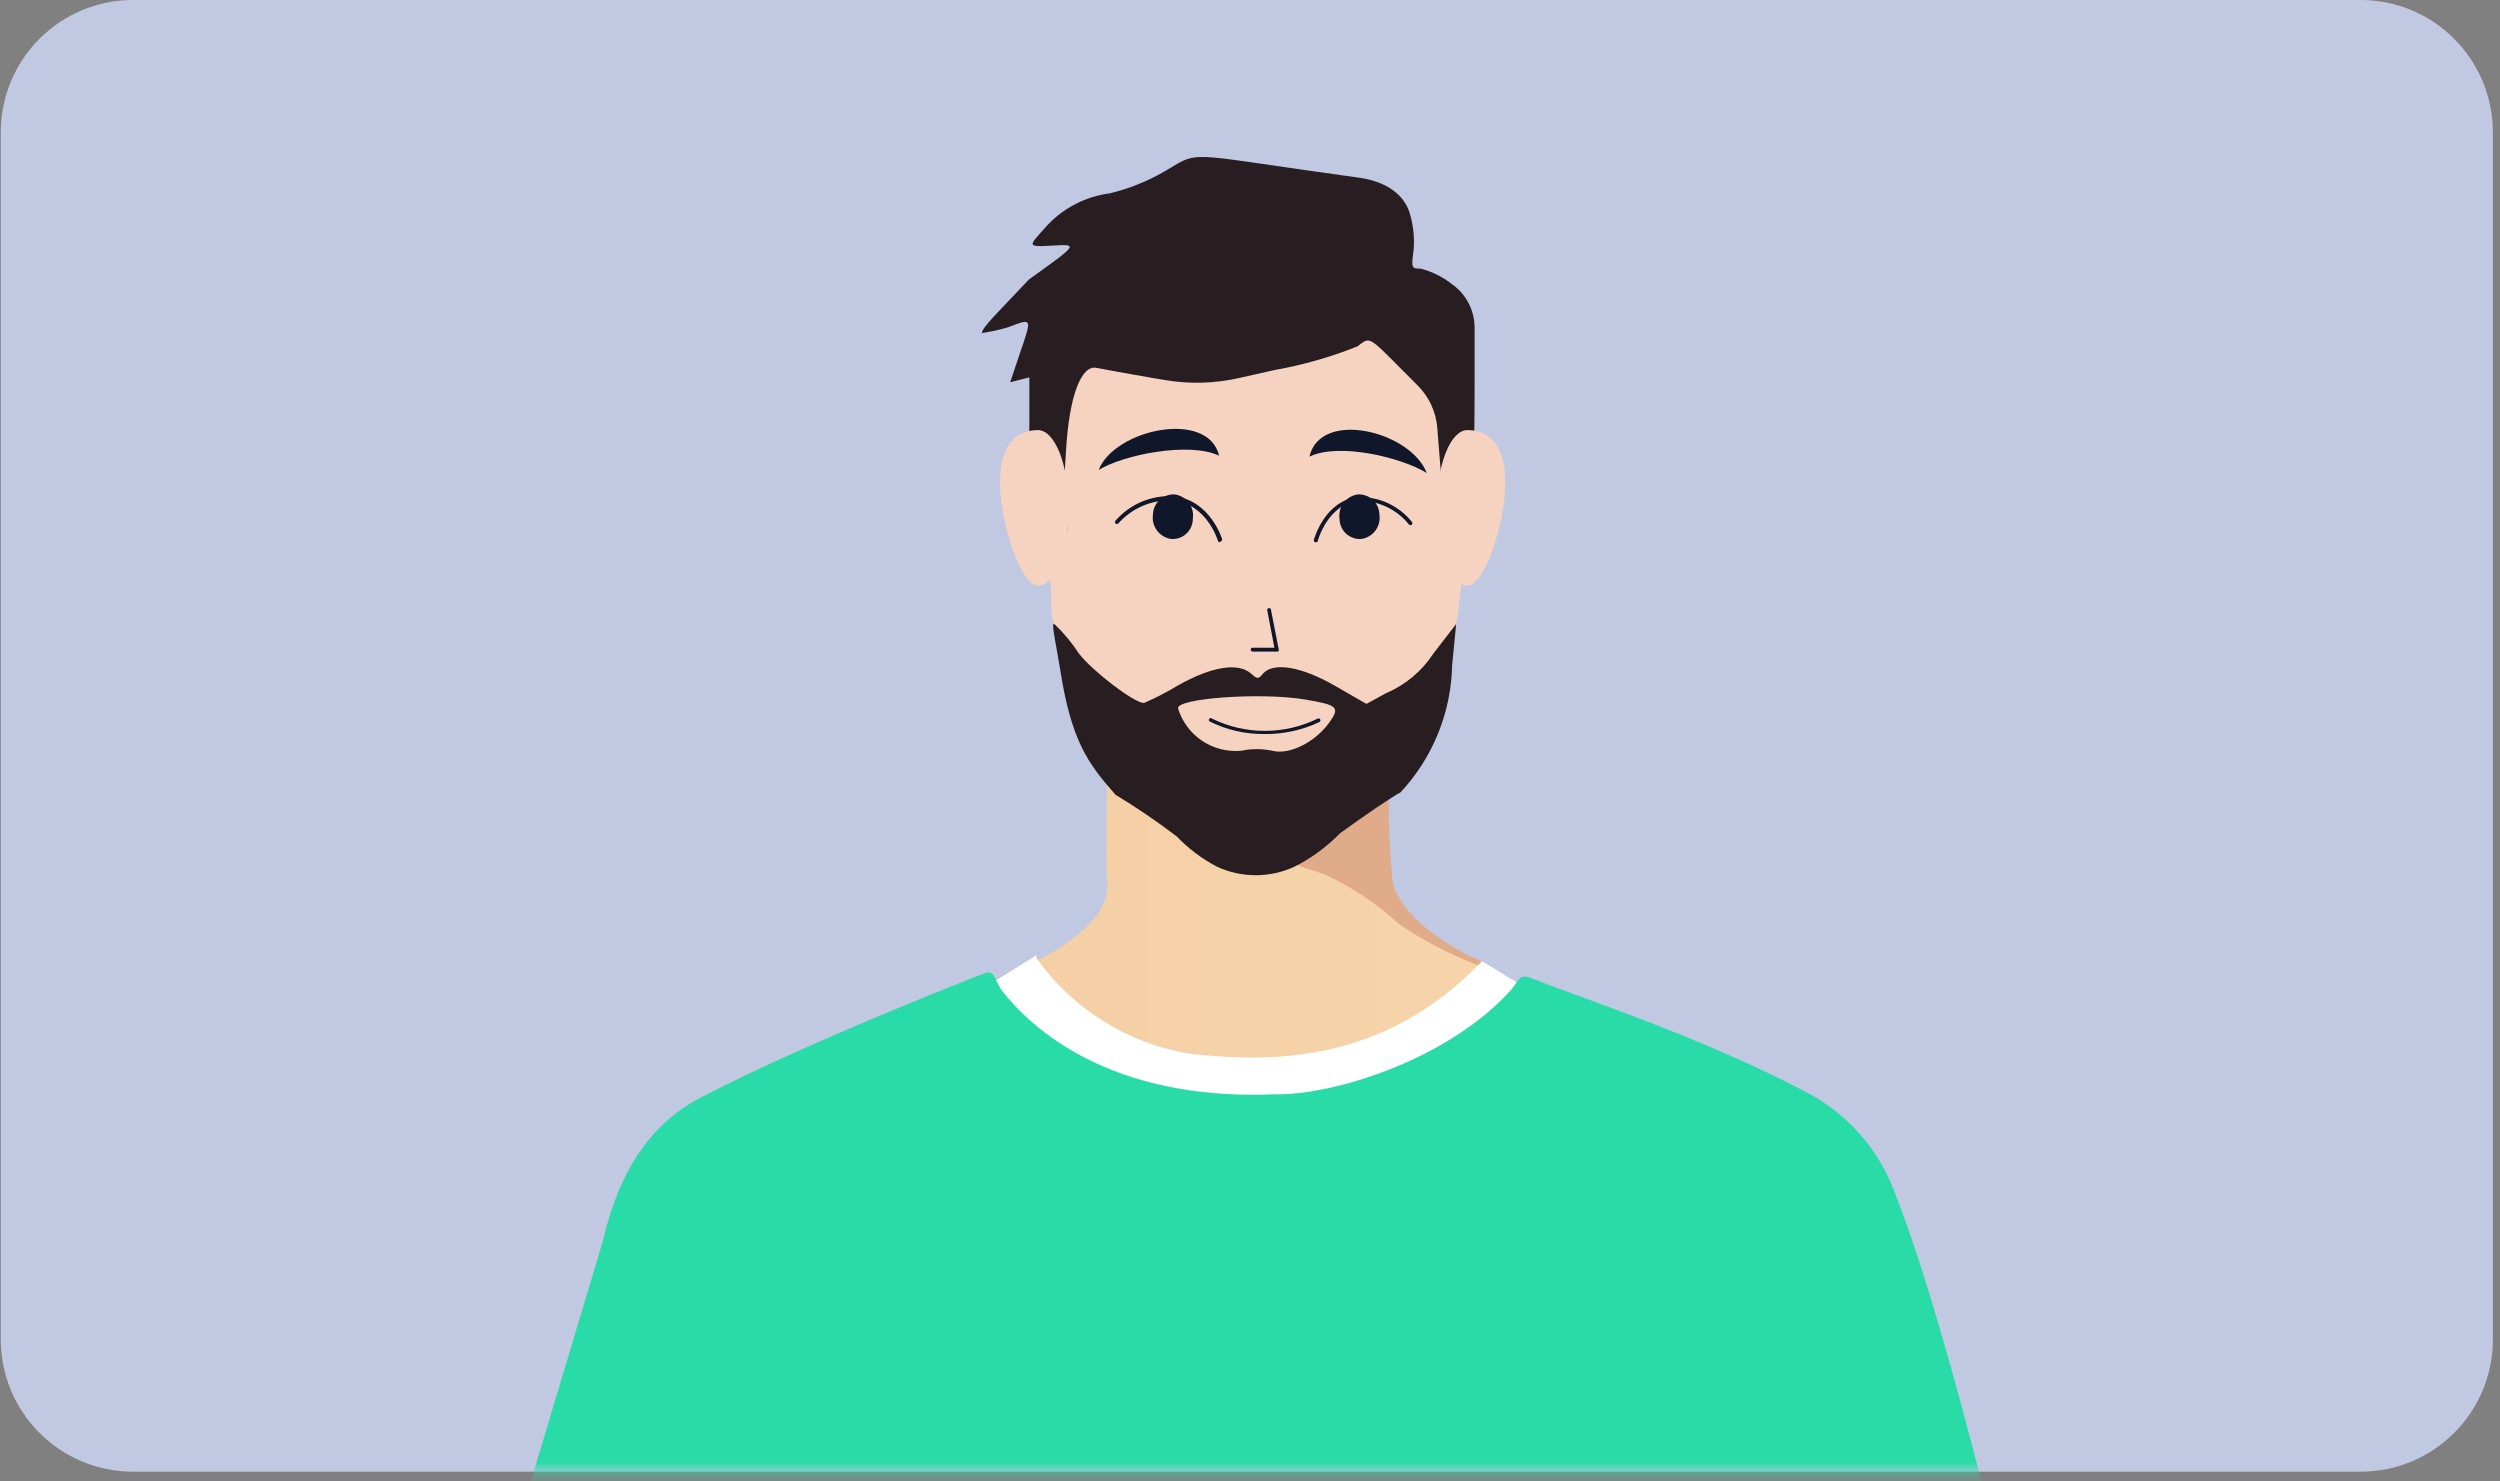 <svg width="189" height="112" viewBox="0 0 189 112" fill="none" xmlns="http://www.w3.org/2000/svg">
<rect x="0" y="0" width="189" height="112" fill="#808080" stroke="none"/>
<g id="Group 3404">
<g id="Group 3379">
<path id="Rectangle 394" d="M0.059 10C0.059 4.477 4.536 0 10.059 0H178.46C183.983 0 188.46 4.477 188.46 10V101.26C188.46 106.783 183.983 111.26 178.46 111.26H10.059C4.536 111.26 0.059 106.783 0.059 101.26V10Z" fill="#C0C8E2"/>
<g id="Clip path group">
<mask id="mask0_1_1689" style="mask-type:luminance" maskUnits="userSpaceOnUse" x="0" y="0" width="189" height="112">
<g id="clip-path">
<path id="Vector" d="M188.46 0H0.059V111.26H188.46V0Z" fill="white"/>
</g>
</mask>
<g mask="url(#mask0_1_1689)">
<g id="Group">
<path id="Vector_2" d="M104.525 57.974L105.207 66.757C105.204 66.978 105.239 67.199 105.311 67.409C105.608 68.299 106.706 70.51 110.444 72.201C116.378 74.901 139.179 86.472 139.179 86.472L49.013 90.492L78.238 72.69C78.238 72.69 83.934 70.109 83.712 66.86C83.563 64.917 83.712 57.959 83.712 57.959L104.525 57.974Z" fill="url(#paint0_linear_1_1689)"/>
<path id="Vector_3" d="M90.758 62.306C93.796 63.804 96.94 65.078 100.164 66.118C102.215 67.059 104.103 68.321 105.756 69.857C107.635 71.132 109.656 72.182 111.779 72.987C112.017 72.987 112.061 72.705 112.061 72.705C112.061 72.705 106.35 70.376 105.296 66.771C104.967 63.563 104.892 60.334 105.074 57.114L90.758 62.306Z" fill="#E0AB89"/>
<path id="Vector_4" d="M78.356 72.438C79.715 74.343 81.437 75.963 83.422 77.202C85.408 78.442 87.618 79.278 89.927 79.662C95.861 80.315 104.525 80.537 112.046 72.66L139.342 89.527L49.013 90.492L78.356 72.215V72.438Z" fill="white"/>
<path id="Vector_5" d="M109.836 39.371C109.836 39.208 109.836 39.045 109.94 38.867C110.043 38.689 109.836 38.986 109.836 39.371Z" fill="#89422C"/>
<path id="Vector_6" d="M155.156 134.655C155.156 134.655 148.243 102.538 143.081 89.75C141.838 86.677 139.546 84.143 136.613 82.6C128.765 78.446 119.657 75.494 115.725 73.936C114.865 73.595 114.806 74.159 114.242 74.826C109.569 80.048 100.891 82.837 96.247 82.733C83.801 83.223 77.897 77.63 75.79 74.945C75.167 74.159 75.241 73.18 74.307 73.625C74.307 73.625 60.956 78.802 52.989 82.971C49.414 84.81 46.848 88.252 45.572 93.844L33.496 134.135C33.126 135.456 33.496 136.761 34.846 136.776C52.886 136.999 155.156 138.156 155.156 134.655Z" fill="#28DBA7"/>
</g>
</g>
</g>
<g id="Group 3371">
<path id="Vector_7" d="M111.273 27.579C110.29 18.862 97.295 17.026 95.329 16.777V16.648C95.329 16.648 79.547 18.127 78.499 27.558C77.84 33.38 79.471 40.769 79.471 45.608C79.471 52.662 91.116 64.653 95.167 64.653C99.218 64.653 109.48 54.067 110.29 45.835C110.776 41.082 111.943 33.521 111.273 27.579Z" fill="#F5D3C0"/>
<path id="Vector_8" d="M83.9 14.616C85.348 14.268 86.738 13.711 88.027 12.964C90.501 11.527 89.517 11.538 98.192 12.791L102.783 13.439C104.608 13.698 106.25 14.595 106.65 16.388C106.858 17.184 106.935 18.009 106.877 18.829C106.682 20.266 106.704 20.309 107.406 20.309C108.28 20.537 109.097 20.946 109.804 21.508C110.319 21.878 110.739 22.364 111.03 22.928C111.321 23.491 111.475 24.115 111.479 24.749V29.178C111.479 35.195 111.414 35.897 110.701 38.824C109.858 42.238 109.415 43.145 109.405 41.536L108.767 33.726L108.659 32.343C108.562 31.146 108.045 30.021 107.201 29.167L106.121 28.087C103.409 25.354 103.582 25.451 102.621 26.186C100.613 26.991 98.528 27.588 96.398 27.968L93.644 28.584C91.821 28.996 89.935 29.047 88.092 28.735L87.249 28.595C85.261 28.249 83.328 27.903 82.928 27.817C81.74 27.525 80.832 29.977 80.595 34.007L80.39 37.42C80.605 38.315 80.703 39.233 80.681 40.153C80.206 39.764 79.893 40.434 79.882 41.849C79.871 43.264 79.558 42.303 78.683 38.878C78.048 36.653 77.757 34.343 77.819 32.03V28.53L77.095 28.713L76.371 28.897L77.095 26.737C78.035 23.971 78.067 24.047 76.187 24.749C75.546 24.938 74.893 25.082 74.232 25.181C74.232 24.749 75.518 23.55 77.786 21.13C81.556 18.43 81.534 18.451 79.514 18.57C77.495 18.689 77.819 18.57 79.093 17.123C80.347 15.743 82.051 14.855 83.9 14.616Z" fill="#281E22"/>
<path id="Vector_9" fill-rule="evenodd" clip-rule="evenodd" d="M80.141 50.567C80.984 55.968 82.204 57.675 84.332 60.084C85.932 61.052 87.479 62.105 88.966 63.238C89.856 64.168 90.893 64.945 92.034 65.539C92.944 65.953 93.931 66.167 94.929 66.167C95.928 66.167 96.915 65.953 97.825 65.539C99.117 64.893 100.293 64.034 101.303 63C103.215 61.607 105.278 60.213 105.883 59.9C108.322 57.281 109.711 53.854 109.783 50.275L110.085 47.175L108.378 49.389C107.503 50.733 106.247 51.786 104.77 52.414L103.301 53.214L100.936 51.852C98.365 50.373 96.237 50.027 95.469 50.945C95.135 51.345 95.048 51.345 94.605 50.945C93.622 50.059 91.624 50.373 89.053 51.82C88.226 52.319 87.368 52.763 86.482 53.149C85.758 53.149 82.615 50.761 81.578 49.422C81.035 48.59 80.397 47.825 79.677 47.143C79.471 47.207 79.882 48.882 80.141 50.567ZM98.699 52.889C101.13 53.3 101.314 53.473 100.514 54.596C99.434 56.119 97.468 57.092 96.193 56.757C95.413 56.594 94.608 56.594 93.828 56.757C92.789 56.851 91.749 56.586 90.882 56.006C90.015 55.426 89.374 54.566 89.064 53.57C88.837 52.792 95.34 52.317 98.699 52.889Z" fill="#281E22"/>
<path id="Vector_10" d="M108.616 38.382C108.616 41.622 109.696 44.28 110.938 44.28C112.181 44.28 113.801 39.71 113.801 36.459C113.801 33.207 112.224 32.516 110.938 32.516C109.653 32.516 108.616 35.141 108.616 38.382Z" fill="#F5D3C0"/>
<path id="Vector_11" d="M80.789 38.382C80.789 41.622 79.709 44.28 78.467 44.28C77.225 44.28 75.604 39.71 75.604 36.459C75.604 33.207 77.181 32.516 78.467 32.516C79.752 32.516 80.789 35.141 80.789 38.382Z" fill="#F5D3C0"/>
<path id="Vector_12" d="M96.528 49.259H94.703C94.662 49.259 94.624 49.243 94.596 49.215C94.567 49.187 94.551 49.148 94.551 49.108C94.551 49.089 94.555 49.069 94.563 49.051C94.571 49.034 94.582 49.018 94.596 49.005C94.61 48.991 94.627 48.981 94.645 48.975C94.664 48.968 94.683 48.966 94.703 48.968H96.345L95.805 46.148C95.8 46.13 95.799 46.11 95.802 46.092C95.805 46.073 95.811 46.055 95.821 46.038C95.832 46.022 95.845 46.008 95.86 45.997C95.876 45.986 95.894 45.979 95.912 45.975C95.932 45.971 95.952 45.97 95.971 45.974C95.991 45.977 96.009 45.985 96.025 45.996C96.042 46.007 96.056 46.022 96.066 46.038C96.076 46.056 96.083 46.074 96.085 46.094L96.669 49.086C96.679 49.104 96.685 49.125 96.685 49.146C96.685 49.167 96.679 49.187 96.669 49.205C96.654 49.228 96.632 49.245 96.607 49.255C96.582 49.264 96.554 49.266 96.528 49.259Z" fill="#11172A"/>
<path id="Vector_13" d="M92.218 40.996C92.186 40.993 92.156 40.982 92.132 40.963C92.106 40.944 92.088 40.918 92.077 40.888C92.077 40.888 91.246 38.069 88.642 37.831C87.874 37.799 87.107 37.938 86.399 38.239C85.691 38.54 85.059 38.995 84.548 39.57C84.534 39.584 84.517 39.596 84.499 39.604C84.48 39.611 84.46 39.615 84.44 39.615C84.42 39.615 84.4 39.611 84.382 39.604C84.363 39.596 84.346 39.584 84.332 39.57C84.306 39.542 84.292 39.505 84.292 39.468C84.292 39.429 84.306 39.393 84.332 39.365C84.833 38.789 85.45 38.325 86.142 38.005C86.835 37.685 87.588 37.515 88.35 37.507H88.685C91.494 37.766 92.38 40.748 92.391 40.748C92.4 40.786 92.395 40.827 92.374 40.862C92.354 40.896 92.321 40.921 92.283 40.931L92.218 40.996Z" fill="#11172A"/>
<path id="Vector_14" d="M104.284 38.9C104.316 39.111 104.306 39.327 104.255 39.535C104.203 39.742 104.111 39.938 103.983 40.109C103.856 40.281 103.695 40.426 103.512 40.535C103.328 40.645 103.124 40.717 102.912 40.747C102.703 40.762 102.493 40.734 102.295 40.664C102.097 40.594 101.915 40.484 101.761 40.342C101.607 40.199 101.484 40.026 101.4 39.834C101.316 39.642 101.271 39.434 101.27 39.224C101.238 39.012 101.249 38.795 101.301 38.587C101.354 38.379 101.447 38.183 101.575 38.011C101.704 37.839 101.866 37.695 102.051 37.586C102.236 37.477 102.44 37.406 102.653 37.377C102.861 37.367 103.069 37.398 103.264 37.47C103.46 37.541 103.639 37.652 103.791 37.794C103.943 37.936 104.065 38.107 104.15 38.297C104.234 38.487 104.28 38.692 104.284 38.9Z" fill="#11172A"/>
<path id="Vector_15" d="M87.162 38.9C87.101 39.327 87.21 39.761 87.467 40.107C87.724 40.453 88.108 40.683 88.534 40.747C88.744 40.764 88.955 40.736 89.154 40.667C89.353 40.598 89.535 40.488 89.689 40.345C89.843 40.202 89.966 40.029 90.05 39.836C90.134 39.643 90.177 39.434 90.176 39.224C90.21 39.012 90.201 38.796 90.15 38.588C90.099 38.38 90.007 38.184 89.879 38.012C89.751 37.84 89.59 37.695 89.406 37.586C89.221 37.477 89.017 37.406 88.805 37.377C88.596 37.367 88.388 37.398 88.192 37.47C87.996 37.541 87.816 37.651 87.663 37.793C87.51 37.935 87.387 38.106 87.301 38.296C87.215 38.486 87.168 38.691 87.162 38.9Z" fill="#11172A"/>
<path id="Vector_16" d="M99.434 40.996C99.415 40.992 99.397 40.984 99.382 40.974C99.366 40.963 99.353 40.949 99.343 40.933C99.333 40.916 99.326 40.898 99.323 40.88C99.32 40.861 99.321 40.842 99.326 40.823C99.326 40.823 100.125 37.809 102.685 37.582C103.454 37.559 104.217 37.714 104.916 38.034C105.615 38.355 106.231 38.832 106.715 39.429C106.733 39.443 106.749 39.461 106.76 39.481C106.771 39.502 106.777 39.525 106.777 39.548C106.778 39.571 106.773 39.594 106.763 39.615C106.754 39.637 106.739 39.655 106.721 39.67C106.703 39.684 106.682 39.695 106.659 39.7C106.637 39.705 106.613 39.705 106.59 39.699C106.568 39.694 106.547 39.683 106.529 39.668C106.511 39.653 106.497 39.635 106.488 39.613C106.06 39.094 105.529 38.67 104.928 38.369C104.327 38.068 103.67 37.895 102.999 37.863H102.718C100.363 38.101 99.618 40.888 99.618 40.92C99.6 40.951 99.572 40.976 99.538 40.989C99.505 41.003 99.469 41.005 99.434 40.996Z" fill="#11172A"/>
<path id="Vector_17" d="M95.556 55.493C94.124 55.504 92.709 55.174 91.43 54.532C91.415 54.518 91.404 54.502 91.397 54.485C91.389 54.467 91.385 54.448 91.385 54.429C91.385 54.41 91.389 54.391 91.397 54.373C91.404 54.355 91.415 54.339 91.43 54.326C91.456 54.301 91.49 54.287 91.527 54.287C91.563 54.287 91.598 54.301 91.624 54.326C92.868 54.937 94.235 55.255 95.621 55.255C97.007 55.255 98.374 54.937 99.618 54.326C99.635 54.317 99.653 54.312 99.672 54.31C99.691 54.308 99.711 54.31 99.729 54.316C99.747 54.322 99.764 54.332 99.778 54.345C99.793 54.358 99.804 54.374 99.812 54.391C99.828 54.426 99.83 54.465 99.818 54.501C99.806 54.537 99.781 54.567 99.747 54.586C98.438 55.205 97.004 55.516 95.556 55.493Z" fill="#11172A"/>
<path id="Vector_18" d="M98.991 34.525C99.834 30.906 106.661 32.613 107.86 35.757C105.991 34.601 101.238 33.423 98.991 34.525Z" fill="#11172A"/>
<path id="Vector_19" d="M92.164 34.45C91.332 30.939 84.267 32.441 83.058 35.53C84.926 34.374 89.928 33.38 92.164 34.45Z" fill="#11172A"/>
</g>
</g>
</g>
<defs>
<linearGradient id="paint0_linear_1_1689" x1="49.073" y1="74.233" x2="139.179" y2="74.233" gradientUnits="userSpaceOnUse">
<stop stop-color="#F0C499"/>
<stop offset="0.15" stop-color="#F3CAA0"/>
<stop offset="0.48" stop-color="#F6D2A8"/>
<stop offset="1" stop-color="#F7D4AB"/>
</linearGradient>
</defs>
</svg>
